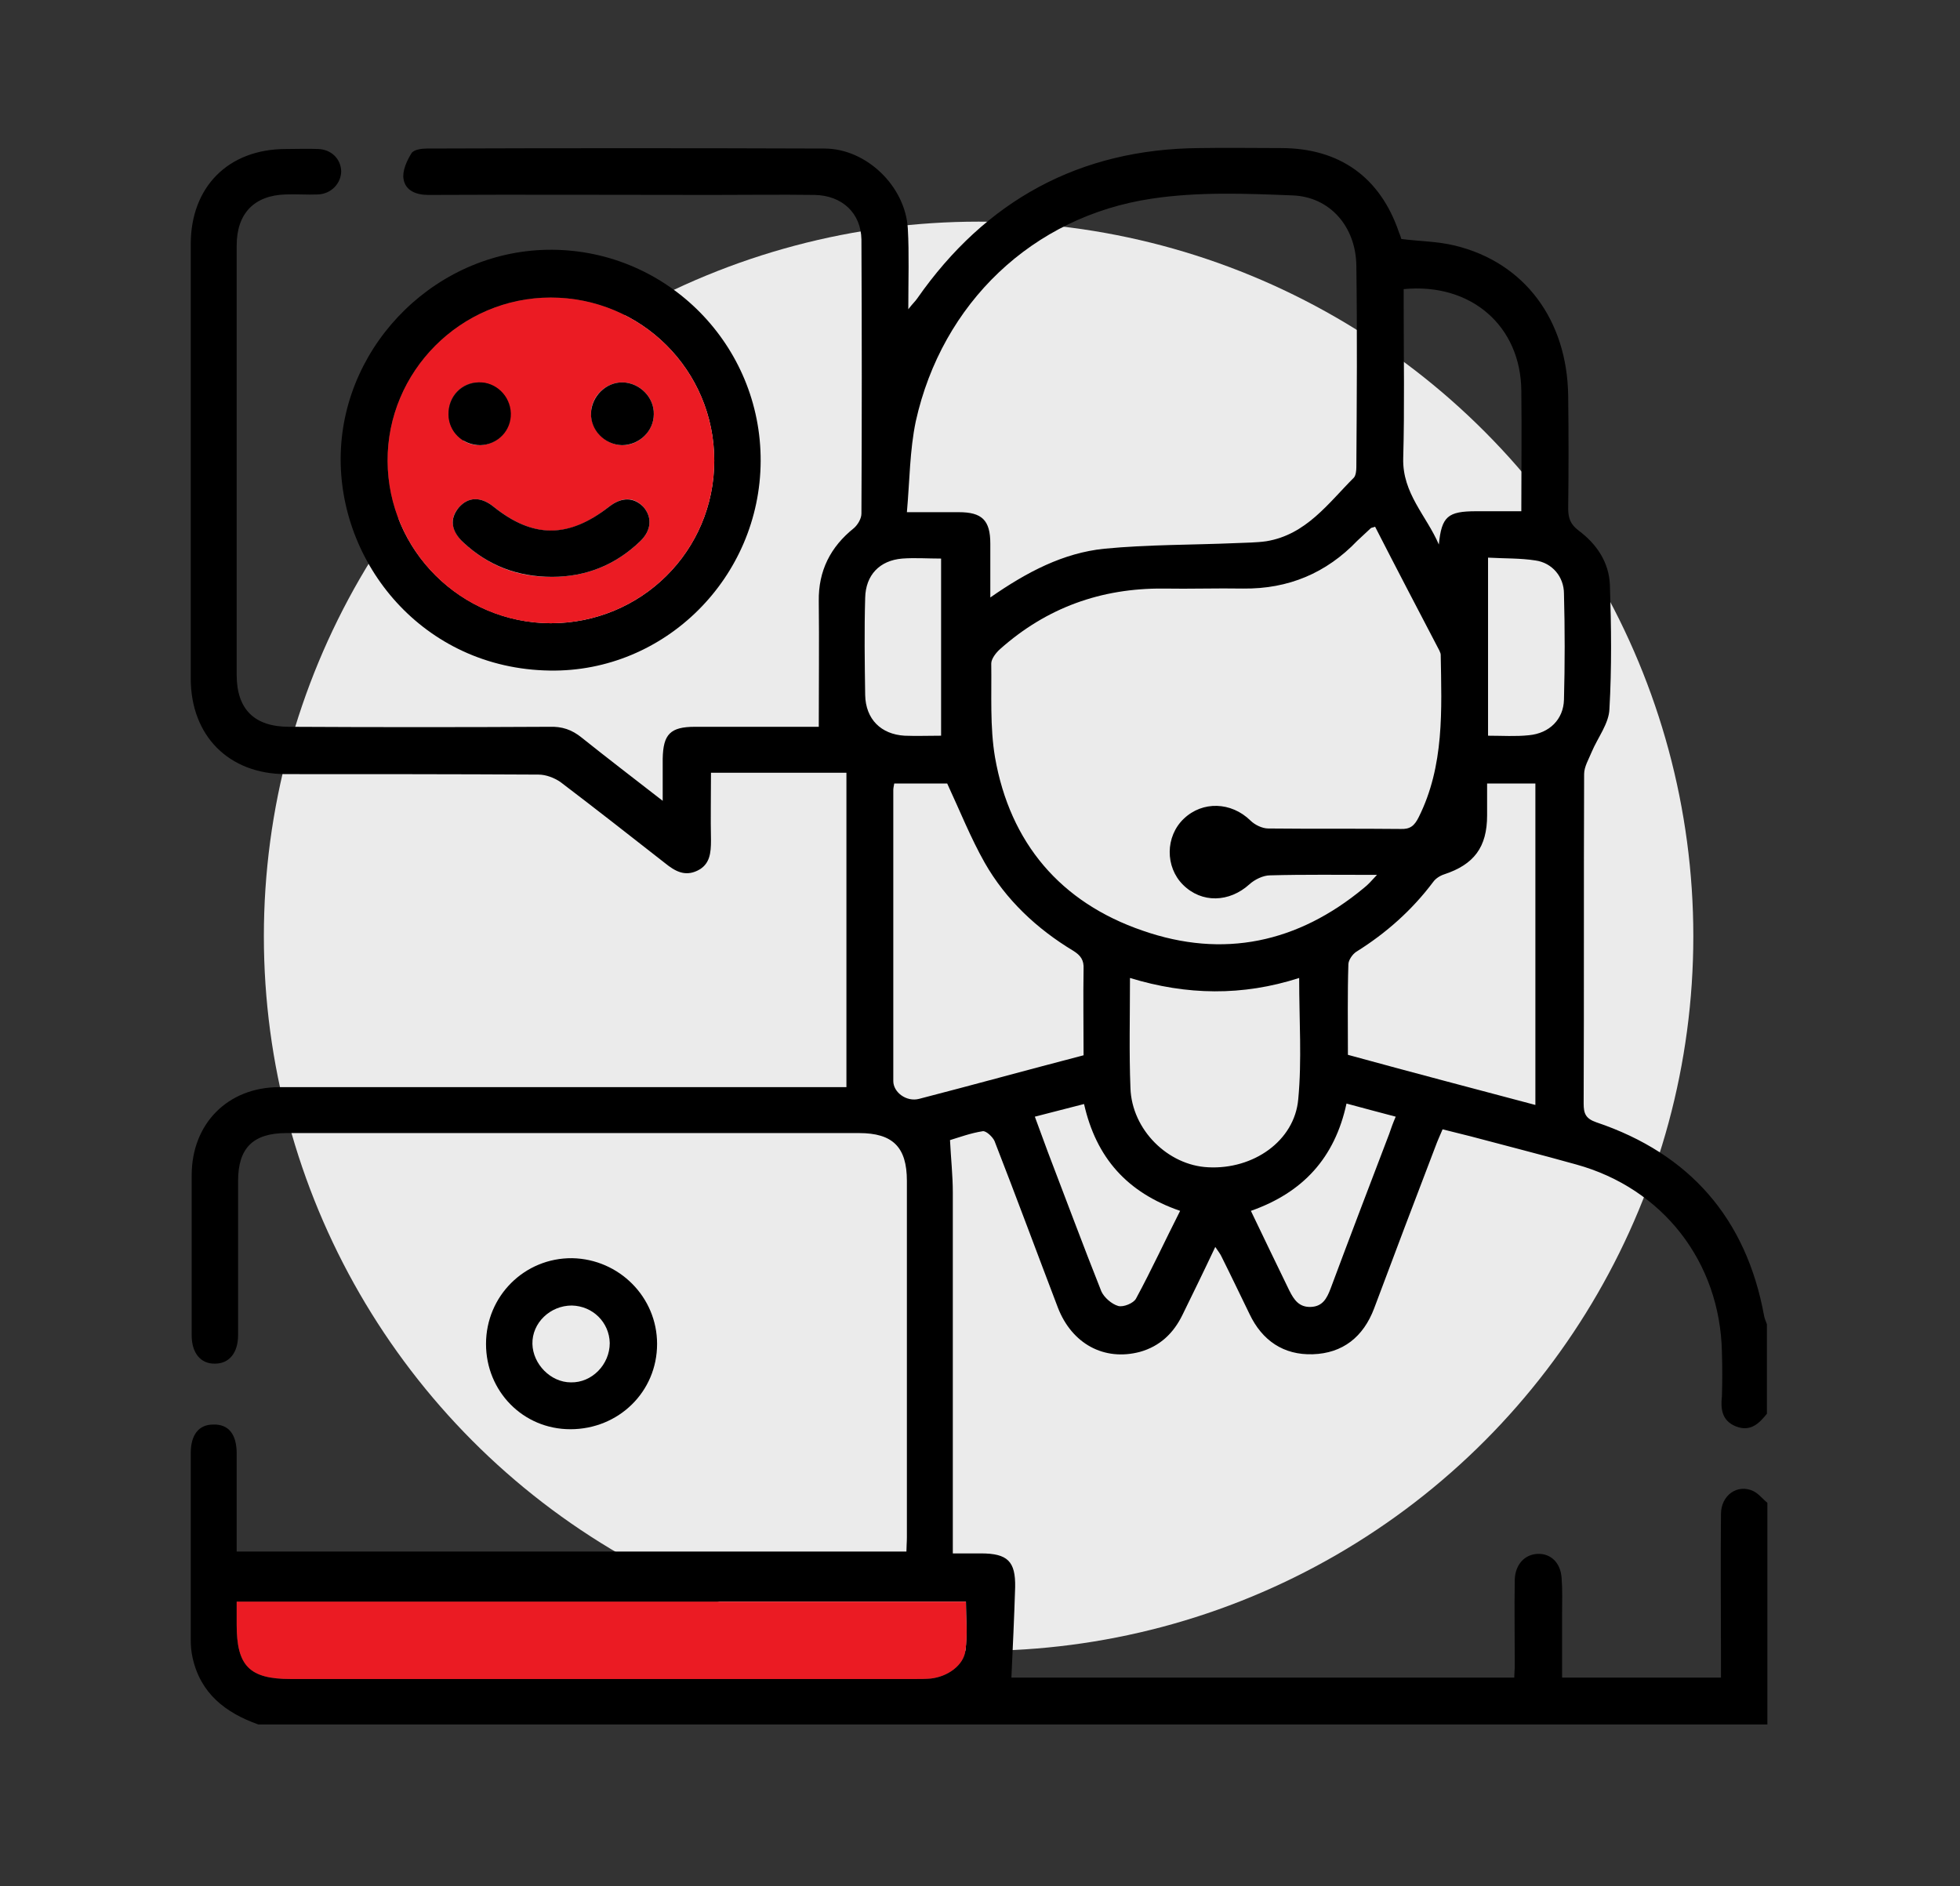 <?xml version="1.0" encoding="UTF-8"?> <svg xmlns="http://www.w3.org/2000/svg" xmlns:xlink="http://www.w3.org/1999/xlink" version="1.1" id="Capa_1" x="0px" y="0px" viewBox="0 0 418.2 402.5" style="enable-background:new 0 0 418.2 402.5;" xml:space="preserve"><rect x="0" y="0" width="418.2" height="402.5" fill="#333333" stroke="none"/> <style type="text/css"> .st0{fill:#EBEBEB;} .st1{fill:#EB1B23;} </style> <g> <circle class="st0" cx="208.8" cy="199.8" r="152.5"></circle> <g> <path d="M370.4,304.4c3.1,1.2,4.9-0.6,6.6-2.7v-19.1c-0.2-0.6-0.5-1.2-0.6-1.8c-3.8-20.8-15.9-34.6-35.8-41.3 c-2.3-0.8-2.7-1.9-2.7-4c0.1-23.4,0-46.9,0.1-70.3c0-1.6,1-3.2,1.6-4.7c1.3-3.1,3.7-6.1,3.8-9.2c0.5-8.8,0.4-17.7,0.1-26.5 c-0.2-4.8-2.8-8.7-6.7-11.6c-1.7-1.3-2.2-2.6-2.2-4.7c0.1-8,0.1-16,0-24c-0.2-16.2-9.3-28.5-24.2-32.1c-3.7-0.9-7.5-0.9-11.4-1.4 c-0.1-0.4-0.3-0.9-0.5-1.4c-4-11.8-12.7-18-25.2-18c-5.8,0-11.6-0.1-17.4,0c-25.6,0.2-45.6,11.2-60.2,32.1c-0.4,0.6-0.9,1-1.9,2.3 c0-6.4,0.2-11.8-0.1-17.2c-0.5-9-8.8-17.1-17.8-17.1c-28.2-0.1-56.5-0.1-84.8,0c-1.1,0-2.8,0.2-3.3,1c-1,1.6-2,3.8-1.7,5.5 c0.4,2.5,2.7,3.4,5.3,3.4c20.1-0.1,40.3,0,60.4,0c7.3,0,14.7-0.1,22,0c5.9,0.1,9.9,3.9,10,9.5c0.1,19.5,0.1,39,0,58.5 c0,1.1-0.8,2.4-1.6,3.1c-5,4-7.6,9.1-7.5,15.6c0.1,8.8,0,17.7,0,26.8h-3.1c-7.8,0-15.5,0-23.3,0c-5.3,0-6.8,1.6-6.9,6.8 c0,2.7,0,5.5,0,9c-6.3-4.9-11.8-9.1-17.3-13.5c-2.1-1.7-4.2-2.4-6.9-2.3c-18.5,0.1-37,0.1-55.5,0c-7.4,0-11.2-3.7-11.2-11.1 c0-5.1,0-10.3,0-15.4c0-25.4,0-50.8,0-76.2c0-6.9,3.8-10.7,10.4-10.9c2.3-0.1,4.6,0.1,6.9,0c2.9-0.1,5-2.4,5-5 c-0.1-2.6-2.1-4.6-4.9-4.7c-2.3-0.1-4.6,0-6.9,0c-12.3,0-20.3,8.1-20.3,20.3c0,30.9,0,61.8,0,92.7c0,12.2,8.1,20.4,20.3,20.4 c18,0,35.9,0,53.9,0.1c1.6,0,3.4,0.7,4.7,1.6c7.5,5.7,14.9,11.5,22.3,17.3c2.1,1.7,4.2,2.9,6.9,1.6c2.7-1.3,2.9-3.8,2.9-6.5 c-0.1-4.7,0-9.3,0-14.4h28.9V232h-4.1c-39,0-78,0-116.9,0c-11,0-18.7,7.8-18.7,18.8c0,11.4,0,22.8,0,34.2c0,3.7,1.9,6.1,5,6 c3,0,4.9-2.3,4.9-6.1c0-11,0-21.9,0-32.9c0-7,3.2-10.2,10.3-10.2c40.7,0,81.5,0,122.2,0c7.2,0,10.2,3,10.2,10.2 c0,25.3,0,50.6,0,75.9c0,0.1,0,0.2,0,0.2c0,1-0.1,2-0.1,3H50.5v-3c0-6,0-11.9,0-17.9c0-4.1-1.7-6.3-5-6.2c-3.1,0-4.8,2.2-4.8,6.1 c0,6,0,12,0,18c0,7.3,0,14.5,0,21.8c0,1.3,0.1,2.6,0.4,3.9c1.7,7.6,7,11.7,14,14.2h322v-47.3c-1-0.8-1.8-1.9-3-2.5 c-3.4-1.6-6.9,0.9-6.9,4.9c-0.1,10.4,0,20.8,0,31.2v3.7h-33.9v-13.7c0-2.5,0.1-5-0.1-7.5c-0.2-3.3-2.3-5.3-5.1-5.2 c-2.8,0.1-4.8,2.3-4.9,5.5c-0.1,6.1,0,12.3,0,18.4c0,0.8-0.1,1.5-0.1,2.5H215.8c0.3-6.4,0.6-12.8,0.8-19.3 c0.1-5.5-1.6-7.2-7.3-7.2c-1.8,0-3.7,0-6,0v-4.4c0-24.2,0-48.4,0-72.6c0-3.6-0.4-7.2-0.6-11.2c2-0.6,4.4-1.5,7-1.9 c0.7-0.1,2.1,1.2,2.5,2.1c4.6,11.8,9,23.7,13.5,35.5c3,7.8,9.9,11.5,17.5,9.5c4.3-1.2,7.2-4,9.1-7.9c2.3-4.7,4.6-9.4,7-14.5 c0.6,0.9,1.1,1.5,1.4,2.2c2,4,3.9,8,5.9,12.1c2.7,5.7,7.3,8.8,13.5,8.6c6.4-0.2,10.8-3.7,13.1-9.8c4.3-11.5,8.7-23.1,13.1-34.6 c0.4-1.1,0.9-2.2,1.5-3.6c2,0.5,4,1,6,1.5c7.5,2,15,3.9,22.5,6c18.5,5.1,30.7,20.8,31.1,40c0.1,3.2,0.1,6.4,0,9.5 C367.1,300.7,367.4,303.2,370.4,304.4z M206.1,341.8c0,3.5,0.3,7-0.1,10.4c-0.4,3.2-3.8,5.6-7.4,6c-1.1,0.1-2.2,0.1-3.3,0.1 c-44.4,0-88.9,0-133.3,0c-8.8,0-11.5-2.8-11.5-11.6v-4.9H206.1z M299.5,65.4v-3.7c14.4-1.4,25,7.9,25.1,21.7 c0.1,8.4,0,16.8,0,25.7H315c-6.1,0-7.4,1.1-8,7.1c-2.6-6.1-7.8-10.9-7.6-18.4C299.7,87.1,299.5,76.3,299.5,65.4z M292.5,112.7 c0.1-0.1,0.4-0.1,0.9-0.3c4.5,8.8,9.1,17.6,13.7,26.4c0.1,0.3,0.3,0.6,0.3,0.9c0.2,11.8,0.8,23.7-4.7,34.7 c-0.9,1.8-1.8,2.6-3.9,2.5c-9.4-0.1-18.8,0-28.2-0.1c-1.3,0-2.9-0.8-3.8-1.7c-4.1-4-10.2-4.2-14.2-0.4c-4,3.8-4,10.3-0.2,14.1 c4,4,9.9,3.8,14.2-0.1c1.1-1,2.9-1.9,4.4-1.9c7.3-0.2,14.7-0.1,22.8-0.1c-1.2,1.3-1.9,2.1-2.8,2.8c-14.1,11.7-30,15.1-47.2,9.1 c-17.5-6-28.3-18.7-31.5-37c-1.1-6.5-0.7-13.3-0.8-20c0-1,1-2.3,1.9-3.1c9.9-8.8,21.5-13,34.8-12.9c5.7,0.1,11.4-0.1,17.1,0 c9.6,0.1,17.7-3.3,24.3-10.2C290.5,114.6,291.5,113.6,292.5,112.7z M195.4,89.9c5.6-25.2,24.9-43.7,50.3-47.5 c9.9-1.5,20.1-1.1,30.1-0.7c8,0.3,13.5,6.7,13.6,15c0.2,14.3,0.1,28.7,0,43c0,0.7-0.1,1.7-0.5,2.2c-5.5,5.5-10.2,12.2-18.7,13.6 c-2.1,0.3-4.3,0.3-6.5,0.4c-9.4,0.4-18.8,0.3-28.1,1.2c-8.7,0.9-16.4,4.9-24.3,10.4c0-4.3,0-7.9,0-11.5c0-5-1.8-6.7-6.7-6.7 c-3.4,0-6.8,0-11.1,0C194.1,102.6,194.1,96.1,195.4,89.9z M184.6,148.3c-0.1-6.9-0.2-13.8,0-20.7c0.1-4.9,3.1-8,7.9-8.4 c2.7-0.2,5.4,0,8.3,0v37.8c-2.8,0-5.3,0.1-7.8,0C188,156.7,184.7,153.5,184.6,148.3z M196.1,234.5c-2.7,0.7-5.5-1.4-5.5-3.8 c0-20.7,0-41.4,0-62.1c0-0.4,0.1-0.8,0.2-1.4h11.3c2.7,5.8,5,11.6,8,16.9c4.5,7.9,11.1,14.1,18.9,18.8c1.6,1,2.3,2,2.2,3.9 c-0.1,6,0,12,0,18.4C219.3,228.3,207.7,231.5,196.1,234.5z M242.4,277.1c-0.5,1-2.7,1.9-3.8,1.6c-1.4-0.4-3-1.8-3.6-3.1 c-3.9-9.8-7.6-19.8-11.4-29.7c-0.9-2.4-1.8-4.9-2.8-7.6c3.6-0.9,6.9-1.8,10.5-2.7c2.6,11.5,9.2,18.9,20.5,22.8 C248.6,264.7,245.7,271,242.4,277.1z M257.8,249.1c-8.6-0.4-16.3-8-16.6-16.9c-0.3-7.6-0.1-15.3-0.1-23.5c12.1,3.7,24,3.9,36.1,0 c0,9.1,0.6,17.5-0.2,25.9C276.2,243.5,267.4,249.6,257.8,249.1z M296.4,242c-4.2,11-8.4,22-12.5,33c-0.8,2.1-1.7,3.8-4.2,3.9 c-2.5,0.1-3.6-1.5-4.6-3.5c-2.7-5.6-5.4-11.1-8.2-17c11.1-3.9,17.9-11.3,20.4-22.9c3.6,1,6.8,1.8,10.5,2.8 C297.2,239.7,296.8,240.8,296.4,242z M327.6,235.8c-13.2-3.5-26.5-7-40-10.7c0-6.6-0.1-13,0.1-19.3c0-0.9,0.9-2.2,1.7-2.7 c6.4-4,11.9-8.9,16.4-14.9c0.5-0.7,1.4-1.3,2.3-1.6c6.4-2.1,9.2-5.8,9.2-12.6c0-2.2,0-4.4,0-6.8h10.3V235.8z M333.7,149.3 c-0.1,4.2-3.1,7.2-7.5,7.6c-2.8,0.3-5.6,0.1-8.7,0.1v-38c3.6,0.2,6.9,0.1,10.1,0.6c3.6,0.5,6.1,3.5,6.1,7.1 C333.9,134.2,333.9,141.8,333.7,149.3z"></path> <path d="M162.3,98.4c-0.1,24.8-20.4,45.1-45,44.7c-27.1-0.4-45.2-23-44.6-46.2c0.6-23.8,20.9-43.8,45.2-43.6 C142.5,53.5,162.4,73.7,162.3,98.4z M117.5,63.5c-19.2,0-34.9,15.8-34.8,34.9c0.1,19.1,15.7,34.5,34.8,34.6 c19.3,0,34.9-15.4,34.9-34.7C152.4,79,136.8,63.5,117.5,63.5z"></path> <path d="M121.7,305c-10.1,0-18-8.1-18-18.2c0-10.2,8.2-18.4,18.4-18.3c10,0.2,18.1,8.3,18.1,18.3C140.2,297,132,305,121.7,305z M122,278.6c-4.6,0-8.5,3.7-8.4,8.2c0.1,4.3,3.9,8.2,8.2,8.2c4.5,0.1,8.3-3.8,8.3-8.4C130,282.2,126.5,278.7,122,278.6z"></path> <path class="st1" d="M117.5,63.5c19.3,0,34.9,15.5,34.9,34.8c0,19.3-15.6,34.7-34.9,34.7c-19.1,0-34.7-15.5-34.8-34.6 C82.6,79.3,98.3,63.5,117.5,63.5z M117.8,123.1c7.2,0,13.5-2.5,18.8-7.6c2.4-2.3,2.6-5.1,0.7-7.3c-2-2.2-4.6-2.2-7.3-0.1 c-8.6,6.8-16.1,6.9-24.6,0.1c-2.8-2.3-5.5-2.2-7.5,0.1c-2,2.3-1.7,4.9,1,7.5C104.2,120.7,110.4,123.2,117.8,123.1z M132.7,95 c3.6,0.1,6.8-3,6.8-6.6c0.1-3.6-3-6.7-6.6-6.8c-3.6-0.1-6.8,3-6.8,6.6C126.1,91.8,129.1,94.9,132.7,95z M95.7,88.4 c0,3.7,3.1,6.7,6.7,6.6c3.7-0.1,6.6-3.1,6.5-6.8c-0.1-3.7-3.1-6.6-6.8-6.6C98.5,81.6,95.6,84.6,95.7,88.4z"></path> <path d="M117.8,123.1c-7.4,0-13.6-2.4-18.9-7.3c-2.7-2.5-3-5.1-1-7.5c2-2.3,4.7-2.4,7.5-0.1c8.4,6.7,15.9,6.7,24.6-0.1 c2.7-2.1,5.3-2,7.3,0.1c1.9,2.2,1.7,5-0.7,7.3C131.3,120.6,125,123.1,117.8,123.1z"></path> <path d="M132.7,95c-3.7-0.1-6.7-3.2-6.6-6.8c0.1-3.6,3.2-6.7,6.8-6.6c3.6,0.1,6.7,3.2,6.6,6.8C139.5,92,136.4,95,132.7,95z"></path> <path d="M95.7,88.4c0-3.8,2.8-6.7,6.5-6.8c3.6-0.1,6.7,2.9,6.8,6.6c0.1,3.7-2.8,6.7-6.5,6.8C98.7,95,95.7,92.1,95.7,88.4z"></path> <path class="st1" d="M206,352.2c-0.4,3.2-3.8,5.6-7.4,6c-1.1,0.1-2.2,0.1-3.3,0.1c-44.4,0-88.9,0-133.3,0 c-8.8,0-11.5-2.8-11.5-11.6v-4.9h155.6C206.1,345.3,206.5,348.8,206,352.2z"></path> </g> </g> </svg> 